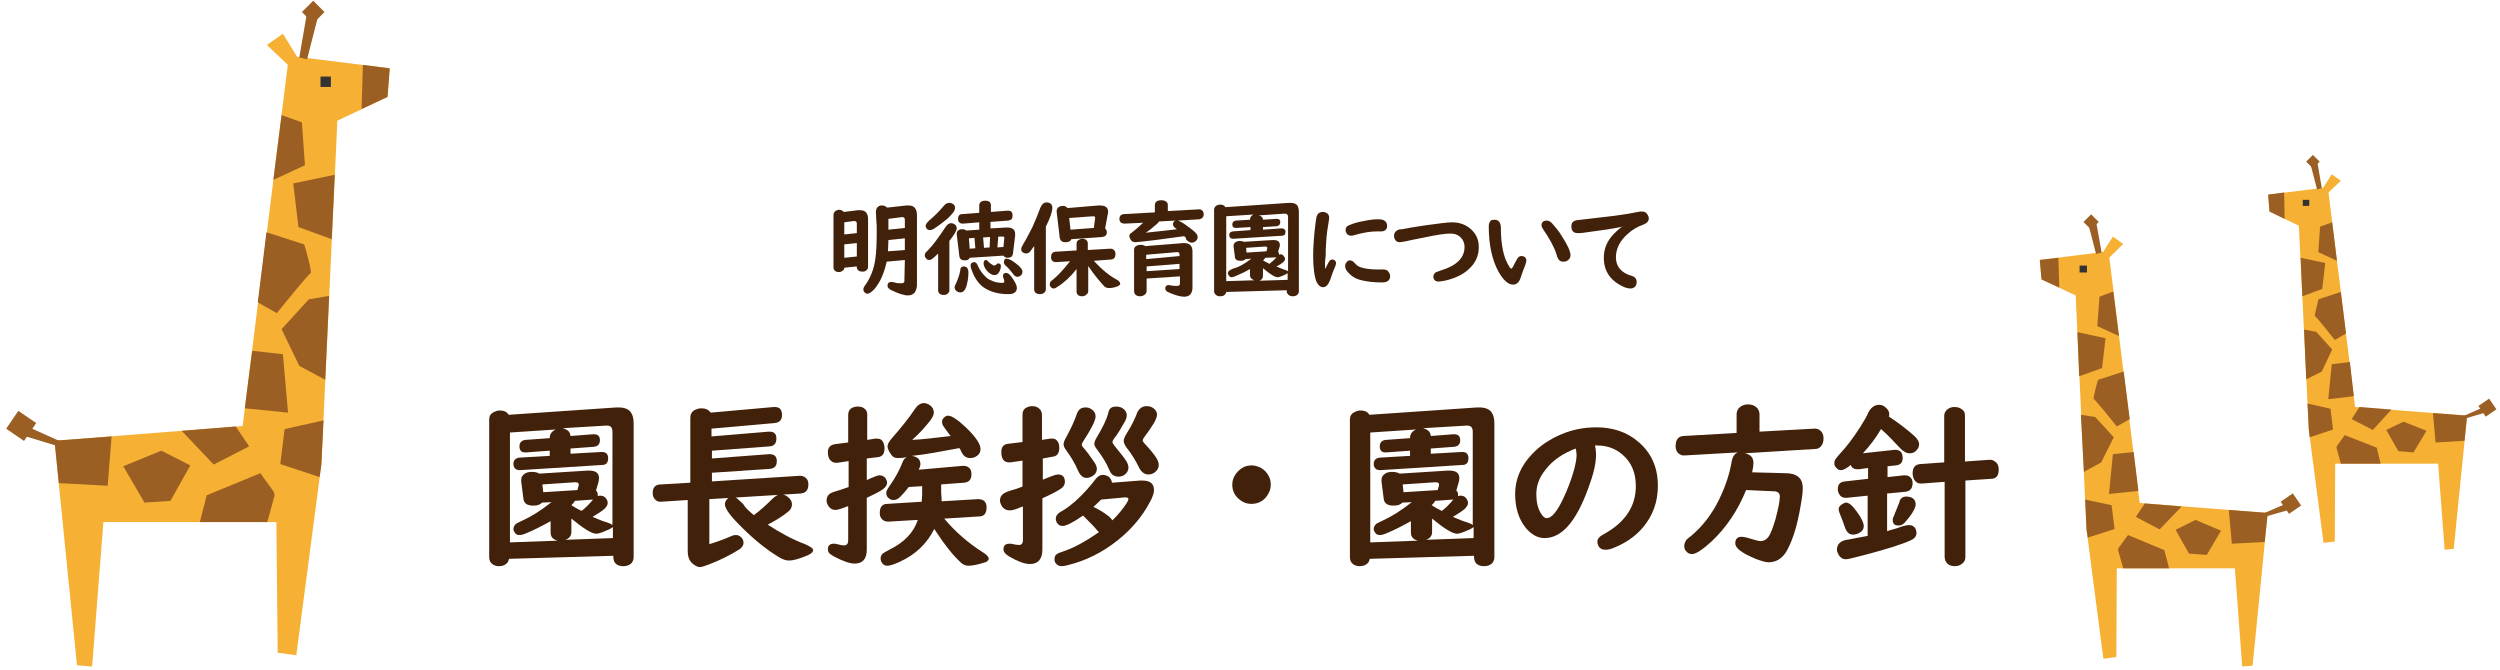 <?xml version="1.0" encoding="utf-8"?>
<!-- Generator: Adobe Illustrator 23.0.2, SVG Export Plug-In . SVG Version: 6.00 Build 0)  -->
<svg version="1.1" id="レイヤー_1" xmlns="http://www.w3.org/2000/svg" xmlns:xlink="http://www.w3.org/1999/xlink" x="0px"
	 y="0px" viewBox="0 0 578 155" style="enable-background:new 0 0 578 155;" xml:space="preserve">
<style type="text/css">
	.st0{fill:#42210B;}
	.st1{fill:#F6B033;}
	.st2{fill:#333333;}
	.st3{fill:#9B5F24;}
</style>
<g>
	<path class="st0" d="M198.1,61.6l-2.9,0.3c0,0.3-0.1,0.5-0.3,0.6c-0.3,0.3-0.6,0.4-1,0.4c-0.5,0-0.9-0.2-1.1-0.6
		c-0.1-0.2-0.1-0.3-0.1-0.6v-12c0-0.4,0.2-0.8,0.6-1c0.2-0.1,0.4-0.2,0.7-0.2c0.5,0,0.8,0.2,1.1,0.5l3.2-0.4c0.2,0,0.4,0,0.6,0
		c1.2,0,1.8,0.7,1.8,2.1v11c0,0.3-0.1,0.5-0.3,0.7c-0.2,0.3-0.6,0.4-1,0.4c-0.6,0-1-0.2-1.2-0.6c-0.1-0.1-0.1-0.3-0.1-0.5V61.6z
		 M198.1,53.9v-2.2c0-0.4-0.2-0.6-0.6-0.6h-0.1l-2.2,0.3v2.8L198.1,53.9z M198.1,56.2l-2.9,0.3v3.1l2.9-0.3V56.2z M209.2,60.1
		l-4.2,0.4c-0.6,2.7-1.5,4.8-2.9,6.4c-0.6,0.6-1.1,1-1.5,1c-0.3,0-0.5-0.1-0.7-0.3c-0.2-0.2-0.3-0.5-0.3-0.7c0-0.3,0.2-0.7,0.6-1.2
		c1.1-1.6,1.9-3.6,2.2-6c0.2-1.3,0.3-3.4,0.3-6.4c0-0.8,0-1.6-0.1-2.4c0-1-0.1-1.6-0.1-1.8c0-1,0.5-1.6,1.4-1.6
		c0.5,0,0.9,0.2,1.2,0.5l4.5-0.5c0.2,0,0.4,0,0.5,0c1.3,0,1.9,0.8,1.9,2.3v16.1c0,0.7-0.2,1.2-0.5,1.7c-0.4,0.5-0.9,0.7-1.6,0.7
		c-0.9,0-2.1-0.4-3.8-1.2c-0.6-0.3-0.9-0.6-0.9-1c0-0.2,0-0.3,0.1-0.5c0.1-0.3,0.4-0.4,0.8-0.4c0.2,0,0.4,0,0.7,0.1
		c0.6,0.2,1.2,0.2,1.6,0.2c0.3,0,0.5-0.1,0.6-0.2s0.1-0.3,0.1-0.6L209.2,60.1L209.2,60.1z M209.2,57.8v-2.7l-3.8,0.4
		c0,1-0.1,1.8-0.1,2.6L209.2,57.8z M209.2,52.7v-1.9c0-0.4-0.2-0.6-0.6-0.6h-0.1l-3.1,0.4c0,0.5,0,0.8,0,1.1c0,0.6,0,1,0,1.3v0.1
		L209.2,52.7z"/>
	<path class="st0" d="M216.8,58.7c-0.4,0.4-0.8,0.8-1.1,1c-0.3,0.3-0.6,0.4-0.9,0.4c-0.3,0-0.5-0.1-0.7-0.4
		c-0.2-0.2-0.3-0.4-0.3-0.7c0-0.2,0.1-0.4,0.2-0.6c0.1-0.1,0.3-0.3,0.6-0.6c1.1-1.1,2.4-2.9,4-5.3c0.4-0.6,0.8-0.9,1.3-0.9
		c0.3,0,0.5,0.1,0.7,0.2c0.4,0.2,0.6,0.6,0.6,1c0,0.5-0.6,1.5-1.7,2.9l0,0v11.4c0,0.3-0.1,0.5-0.3,0.7c-0.3,0.3-0.6,0.4-1,0.4
		c-0.6,0-1-0.2-1.2-0.6c-0.1-0.2-0.1-0.4-0.1-0.6v-8.3H216.8z M219.5,46.9c0.3,0,0.6,0.1,0.9,0.3c0.3,0.2,0.4,0.5,0.4,0.9
		c0,0.6-0.6,1.4-1.8,2.5c-1,0.8-2,1.6-3.1,2.3c-0.3,0.2-0.6,0.3-0.9,0.3c-0.3,0-0.6-0.1-0.8-0.4c-0.1-0.2-0.2-0.4-0.2-0.6
		c0-0.3,0.3-0.7,0.8-1.2c1.2-1,2.3-2.1,3.4-3.4C218.6,47.1,219,46.9,219.5,46.9z M222.8,61.6c0.3,0,0.5,0.1,0.7,0.2
		c0.2,0.2,0.4,0.6,0.4,1.2c0,1.2-0.2,2.3-0.5,3.3c-0.3,0.8-0.7,1.3-1.3,1.3c-0.2,0-0.4,0-0.6-0.1c-0.5-0.2-0.8-0.6-0.8-1.1
		c0-0.2,0.1-0.5,0.3-0.8c0.4-0.9,0.8-1.9,1-3C222,61.9,222.3,61.6,222.8,61.6z M229.2,52.8l3.4-0.2c0.1,0,0.2,0,0.3,0
		c1.2,0,1.8,0.5,1.8,1.5c0,0.1,0,0.3,0,0.4l-0.5,4.1c-0.1,0.7-0.5,1-1.2,1c-0.5,0-0.8-0.2-1-0.5l-7.8,0.5c-0.2,0.4-0.5,0.6-1.1,0.6
		c-0.8,0-1.2-0.3-1.3-1l-0.6-5c0-0.1,0-0.1,0-0.2c0-0.4,0.2-0.7,0.6-0.9c0.2-0.1,0.4-0.1,0.7-0.1c0.4,0,0.7,0.1,0.9,0.3l3-0.2v-1.7
		l-3.7,0.3c-0.3,0-0.6,0-0.8-0.2c-0.3-0.2-0.4-0.5-0.4-0.9c0-0.7,0.3-1.1,1-1.1l3.9-0.3v-1.7c0-0.7,0.5-1.1,1.4-1.1s1.3,0.4,1.3,1.1
		V49l3.9-0.3c0.5,0,0.8,0.1,1,0.5c0.1,0.2,0.1,0.4,0.1,0.7c0,0.7-0.3,1-1,1.1l-4.1,0.3v1.5H229.2z M224,55.1l0.2,2.4l1.3-0.1
		l-0.2-2.4L224,55.1z M225.2,60.6c0.4,0,0.7,0.3,0.9,0.9c0.5,1.1,1.2,2,2.1,2.8c0.4,0.3,1,0.6,1.6,0.8c0.6,0.2,1.3,0.3,1.9,0.3
		c0.3,0,0.5-0.1,0.5-0.3c0-0.2-0.1-0.6-0.3-1.1c0-0.1,0-0.2,0-0.3c0-0.2,0.1-0.4,0.3-0.5c0.1-0.1,0.2-0.1,0.4-0.1
		c0.3,0,0.7,0.2,1.1,0.7c0.9,1.2,1.4,2.1,1.4,2.8c0,0.6-0.3,1-0.8,1.2C234,68,233.6,68,233,68c-1.9,0-3.6-0.4-5-1.2
		c-1.3-0.7-2.3-1.9-3-3.5c-0.4-0.9-0.6-1.5-0.6-1.9c0-0.3,0.1-0.5,0.4-0.7C224.9,60.7,225,60.6,225.2,60.6z M227.9,60.1
		c0.2,0,0.5,0.2,0.7,0.5c0.3,0.3,0.6,0.5,1,0.7c0.1,0.1,0.2,0.1,0.3,0.1s0.2-0.1,0.4-0.2c0.2-0.2,0.3-0.3,0.5-0.3
		c0.4,0,0.6,0.2,0.6,0.6c0,0.4-0.1,0.9-0.4,1.4c-0.3,0.5-0.6,0.7-1.1,0.7c-0.6,0-1.2-0.4-1.8-1.1c-0.5-0.6-0.7-1.2-0.7-1.7
		c0-0.2,0.1-0.4,0.2-0.5S227.7,60.1,227.9,60.1z M228.9,54.8l-1.6,0.1l0.2,2.4l1.3-0.1L228.9,54.8z M230.8,54.7l-0.2,2.5l1.4-0.1
		l0.2-2.1c0-0.2-0.1-0.3-0.3-0.3c0,0,0,0-0.1,0L230.8,54.7z M232.7,59.8c0.5,0,1.3,0.4,2.3,1.2c0.9,0.7,1.4,1.3,1.4,1.8
		c0,0.2-0.1,0.5-0.2,0.7c-0.3,0.3-0.6,0.5-0.9,0.5c-0.4,0-0.8-0.2-1.1-0.7c-0.4-0.5-0.9-1.2-1.7-1.9c-0.3-0.3-0.4-0.5-0.4-0.8
		c0-0.1,0-0.2,0.1-0.4C232.2,59.9,232.4,59.8,232.7,59.8z"/>
	<path class="st0" d="M241.8,52.4v14.5c0,0.3-0.1,0.5-0.3,0.7c-0.3,0.3-0.6,0.4-1.1,0.4c-0.6,0-1-0.2-1.2-0.6
		c-0.1-0.2-0.1-0.3-0.1-0.6v-9.9c-0.3,0.4-0.6,0.8-0.9,1.2s-0.6,0.5-1,0.5c-0.3,0-0.5-0.1-0.8-0.3c-0.2-0.2-0.3-0.4-0.3-0.7
		s0.2-0.7,0.6-1.4c0.6-0.9,1.2-2.2,2-3.7c0.7-1.6,1.3-3,1.8-4.4c0.3-0.8,0.8-1.3,1.4-1.3c0.2,0,0.4,0,0.7,0.1
		c0.5,0.2,0.7,0.6,0.7,1.1C243.3,49,242.8,50.4,241.8,52.4z M251.6,61.5v5.8c0,0.3-0.1,0.5-0.3,0.7c-0.3,0.3-0.6,0.5-1.1,0.5
		c-0.6,0-1-0.2-1.2-0.6c-0.1-0.2-0.1-0.4-0.1-0.6v-5.1c-1.3,1.7-2.8,3.1-4.4,4.1c-0.4,0.3-0.7,0.4-0.9,0.4s-0.5-0.1-0.7-0.4
		c-0.2-0.2-0.2-0.4-0.2-0.6s0.1-0.4,0.2-0.6c0.1-0.1,0.3-0.3,0.6-0.5c1.1-0.9,2.4-2.3,3.9-4.2l-3.2,0.2h-0.1c-0.3,0-0.6-0.1-0.8-0.3
		s-0.3-0.5-0.3-0.8c0-0.8,0.3-1.2,1-1.3l4.9-0.3v-1.5c0-0.4,0.1-0.6,0.3-0.8c0.3-0.2,0.6-0.4,1-0.4c0.6,0,1,0.2,1.2,0.6
		c0.1,0.2,0.1,0.4,0.1,0.6v1.4l5.1-0.3c0.3,0,0.6,0,0.8,0.2c0.3,0.2,0.5,0.5,0.5,1c0,0.8-0.3,1.2-1,1.3l-4,0.3
		c1.9,2.1,3.7,3.5,5.2,4.3c0.6,0.3,0.9,0.7,0.9,1c0,0.2-0.2,0.4-0.6,0.6c-0.8,0.3-1.4,0.4-2,0.4c-0.4,0-0.7-0.1-1-0.3
		C254.3,65.1,253,63.6,251.6,61.5z M255.5,52.8c0.2,0.2,0.4,0.5,0.4,0.9c0,0.7-0.4,1-1.1,1.1l-7.1,0.5c-0.2,0.5-0.6,0.7-1.4,0.7
		c-0.8,0-1.2-0.4-1.3-1.1l-0.7-5.9c0,0,0-0.1,0-0.2c0-0.4,0.2-0.8,0.6-1c0.2-0.1,0.5-0.2,0.8-0.2c0.5,0,0.9,0.2,1.1,0.5l7.2-0.6
		c0.1,0,0.2,0,0.3,0c1.3,0,1.9,0.5,1.9,1.5c0,0.2,0,0.4-0.1,0.6L255.5,52.8z M252.9,52.7l0.3-2.3v-0.1c0-0.2-0.2-0.3-0.5-0.3
		l-5.5,0.4l0.3,2.7L252.9,52.7z"/>
	<path class="st0" d="M273.8,54.6c-1.4,0.2-3.6,0.5-6.7,0.9c-2.6,0.3-4.2,0.5-4.6,0.5c-0.5,0-0.9-0.2-1.1-0.6
		c-0.2-0.3-0.3-0.6-0.3-0.8c0-0.3,0.1-0.5,0.4-0.7c0.1-0.1,0.3-0.2,0.5-0.4c0.8-0.6,1.5-1.3,2.3-2l-4.3,0.2h-0.1
		c-0.2,0-0.5-0.1-0.7-0.2c-0.2-0.2-0.4-0.5-0.4-0.8c0-0.7,0.3-1.1,1-1.2l7.2-0.4v-1.6c0-0.8,0.5-1.2,1.5-1.2c0.5,0,0.8,0.1,1.1,0.3
		c0.3,0.2,0.4,0.5,0.4,0.8v1.4l7.2-0.4c0.2,0,0.4,0,0.5,0.1c0.4,0.2,0.6,0.5,0.6,1.1c0,0.4-0.2,0.7-0.5,0.9
		c-0.1,0.1-0.3,0.1-0.5,0.2l-5,0.3c0.4,0.1,1.2,0.5,2.1,1.2c0.7,0.5,1.4,1,1.9,1.5c0.4,0.4,0.6,0.7,0.6,1.1c0,0.3-0.1,0.6-0.4,0.9
		c-0.3,0.3-0.6,0.4-1,0.4s-0.9-0.3-1.3-0.8C274.3,55.1,274.1,54.9,273.8,54.6z M272.7,63.9l-7.6,0.5v2.8c0,0.3-0.1,0.6-0.3,0.8
		c-0.3,0.3-0.7,0.5-1.2,0.5c-0.6,0-1.1-0.2-1.3-0.7c-0.1-0.2-0.1-0.4-0.1-0.6v-9.5c0-0.4,0.2-0.7,0.6-0.9c0.3-0.1,0.6-0.2,0.9-0.2
		c0.4,0,0.8,0.1,1.1,0.3l8.8-0.7c0,0,0.1,0,0.2,0c1.2,0,1.9,0.6,1.9,1.9v8.3c0,1.4-0.6,2.2-1.9,2.2c-0.7,0-1.6-0.2-2.9-0.7
		c-0.5-0.2-0.9-0.4-1.1-0.5c-0.2-0.2-0.4-0.4-0.4-0.7c0-0.5,0.3-0.8,0.8-0.8c0.1,0,0.2,0,0.5,0.1c0.6,0.1,1,0.1,1.5,0.1
		s0.6-0.2,0.6-0.7v-1.5H272.7z M272.1,53c-0.1-0.1-0.3-0.2-0.4-0.3c-0.4-0.3-0.5-0.6-0.5-0.9c0-0.4,0.2-0.7,0.6-0.8l-3.8,0.2
		c-0.1,0.2-0.4,0.5-0.9,0.9c-0.7,0.6-1.4,1.2-2.2,1.7C267.6,53.5,269.9,53.3,272.1,53z M272.7,59.2v-0.4c0-0.4-0.2-0.5-0.6-0.5
		c0,0,0,0-0.1,0l-7,0.6v1L272.7,59.2z M272.7,61l-7.6,0.6v1.1l7.6-0.5V61z"/>
	<path class="st0" d="M297.6,67.1l-14.1,0.4c0,0.2-0.1,0.3-0.2,0.5c-0.3,0.4-0.7,0.5-1.2,0.5c-0.6,0-1-0.2-1.3-0.7
		c-0.1-0.2-0.1-0.3-0.1-0.6V48.5c0-0.4,0.2-0.8,0.6-1c0.2-0.1,0.5-0.2,0.8-0.2c0.6,0,1,0.2,1.2,0.6l14.7-1c0.1,0,0.2,0,0.3,0
		c0.8,0,1.4,0.2,1.7,0.7c0.2,0.4,0.3,0.8,0.3,1.5v18.2c0,0.4-0.1,0.6-0.4,0.9c-0.3,0.2-0.6,0.3-1,0.3c-0.6,0-1-0.2-1.3-0.7
		c-0.1-0.1-0.1-0.3-0.1-0.5v-0.2H297.6z M289.3,59.8l-1.3,0.1c-0.3,0.3-0.7,0.4-1.2,0.4c-0.8,0-1.3-0.3-1.3-1l-0.3-2.3
		c0-0.1,0-0.1,0-0.2c0-0.4,0.2-0.7,0.6-0.9c0.2-0.1,0.5-0.2,0.8-0.2c0.4,0,0.8,0.1,1,0.2l6.6-0.4c0.1,0,0.2,0,0.3,0
		c0.9,0,1.4,0.4,1.4,1.1c0,0.2,0,0.4-0.1,0.6l-0.3,1c0.1,0.1,0.2,0.3,0.2,0.5c0,0.1,0,0.1,0,0.2c0.1-0.1,0.2-0.1,0.4-0.1
		c0.2,0,0.5,0.1,0.6,0.3c0.2,0.2,0.4,0.5,0.4,0.7c0,0.3-0.1,0.5-0.4,0.8c-0.4,0.3-0.9,0.7-1.6,1c0.7,0.3,1.4,0.6,2,0.8
		c0.3,0.1,0.6,0.2,0.7,0.3V50.2c0-0.5-0.2-0.8-0.7-0.8c0,0-0.1,0-0.2,0l-5.9,0.4c0.6,0.1,1,0.5,1,1l3.1-0.2c0,0,0,0,0.1,0
		c0.6,0,0.8,0.3,0.8,0.8s-0.3,0.8-0.8,0.9l-3.2,0.2v0.6l4.2-0.3h0.1c0.4,0,0.6,0.1,0.8,0.4c0.1,0.1,0.1,0.2,0.1,0.4
		c0,0.6-0.3,0.9-0.8,0.9l-11.2,0.7h-0.1c-0.2,0-0.3,0-0.5-0.1s-0.4-0.4-0.4-0.7c0-0.6,0.3-0.8,0.8-0.9l4.1-0.3v-0.7l-3.3,0.2h-0.1
		c-0.5,0-0.8-0.3-0.8-0.8s0.3-0.8,0.8-0.9l3.3-0.2c0-0.6,0.3-0.9,0.8-1.2l-6.3,0.4v15l6.5-0.2c-0.6-0.2-1-0.6-1-1.1v-1.5
		c-1.2,0.7-2.3,1.2-3.5,1.7c-0.3,0.1-0.5,0.2-0.7,0.2c-0.3,0-0.5-0.1-0.7-0.4c-0.1-0.2-0.2-0.3-0.2-0.5c0-0.3,0.1-0.5,0.4-0.7
		c0.1-0.1,0.4-0.2,0.8-0.4C286.6,61.7,287.9,60.9,289.3,59.8z M292.8,58.1l0.2-0.7c0-0.1,0-0.1,0-0.1c0-0.2-0.2-0.3-0.5-0.3
		l-4.4,0.3l0.1,1.1L292.8,58.1z M297.6,63.2c-0.1,0.1-0.4,0.3-0.9,0.5c-0.7,0.3-1.1,0.4-1.3,0.4c-0.6,0-1.8-0.7-3.4-2.1v1.8
		c0,0.5-0.3,0.9-0.8,1.1l6.5-0.2v-1.5H297.6z M292.5,59.6c-0.1,0.2-0.2,0.4-0.5,0.6c0.3,0.2,0.8,0.4,1.3,0.7c0.1,0,0.1,0.1,0.2,0.1
		c0.5-0.4,1.1-0.9,1.6-1.5H295L292.5,59.6z"/>
	<path class="st0" d="M306.4,62.2c0.3-0.7,0.6-1.2,0.8-1.6c0.2-0.4,0.5-0.6,0.8-0.6c0.2,0,0.3,0,0.4,0.1c0.3,0.1,0.5,0.4,0.5,0.8
		c0,0.1-0.1,0.4-0.2,0.7c-0.3,0.6-0.7,1.7-1.2,3.2c-0.4,1-0.9,1.6-1.6,1.6c-0.6,0-1.1-0.4-1.5-1.2c-0.5-1.2-0.8-3.2-0.8-6
		c0-2.3,0.2-4.9,0.6-8c0.1-0.8,0.2-1.2,0.3-1.4c0.2-0.5,0.7-0.8,1.3-0.8c0.4,0,0.7,0.1,1,0.3s0.5,0.5,0.5,1c0,0.2,0,0.5-0.1,0.9
		c-0.2,1.2-0.5,2.9-0.6,5c-0.1,1.1-0.1,2.1-0.1,3C306.3,60.4,306.3,61.5,306.4,62.2z M312.1,60.2c0.4,0,0.7,0.2,1,0.5
		c0.4,0.5,0.9,0.9,1.5,1.1c0.9,0.3,2.2,0.5,3.8,0.5c0.4,0,0.7,0,1.1,0c0.2,0,0.3,0,0.4,0c0.5,0,0.9,0.2,1.1,0.5s0.4,0.6,0.4,1
		c0,1-0.6,1.5-1.9,1.5c-1.9,0-3.6-0.2-5.1-0.6c-1.1-0.3-2-0.9-2.7-1.7c-0.5-0.5-0.7-1-0.7-1.5c0-0.4,0.1-0.7,0.4-0.9
		C311.5,60.3,311.8,60.2,312.1,60.2z M318.3,53.5c-1.5,0-3.3,0.3-5.3,0.9c-0.3,0.1-0.5,0.1-0.6,0.1c-0.6,0-1-0.3-1.2-0.8
		c-0.1-0.2-0.1-0.3-0.1-0.5c0-0.6,0.3-1,1-1.2c0.7-0.3,1.6-0.6,2.7-0.8c1.4-0.3,2.6-0.5,3.6-0.5c0.5,0,0.9,0,1.2,0.1
		c0.7,0.2,1.1,0.7,1.1,1.4c0,0.4-0.1,0.7-0.3,0.9c-0.3,0.3-0.6,0.4-1.1,0.4L318.3,53.5z"/>
	<path class="st0" d="M335.7,51.4c1.5,0,2.8,0.4,3.9,1.2c1.5,1.1,2.3,2.6,2.3,4.5c0,2.1-0.8,3.8-2.4,5.2c-1.3,1.2-3.2,2.1-5.5,2.6
		c-0.6,0.1-1.1,0.2-1.4,0.2c-0.5,0-0.9-0.2-1.1-0.6c-0.1-0.2-0.1-0.4-0.1-0.6c0-0.4,0.2-0.6,0.5-0.9c0.1-0.1,0.6-0.2,1.3-0.5
		c3.6-1.1,5.4-2.9,5.4-5.4c0-1-0.4-1.8-1.1-2.4c-0.6-0.5-1.3-0.7-2.2-0.7c-1.2,0-3.2,0.3-6,0.9l-3,0.6c-1.6,0.4-2.5,0.5-2.7,0.5
		c-0.6,0-1-0.3-1.2-0.9c-0.1-0.2-0.1-0.4-0.1-0.6c0-0.6,0.3-1,0.8-1.3c0.2-0.1,0.5-0.2,1-0.2c1-0.2,2.7-0.5,5.4-0.9
		C332.5,51.7,334.6,51.4,335.7,51.4z"/>
	<path class="st0" d="M345.5,50.8c0.7,0,1.1,0.3,1.3,0.8c0.1,0.2,0.2,0.5,0.2,1c0,3.1,0.4,5.6,1.1,7.4c0.3,0.7,0.6,1.3,1,1.9
		c0.1,0.1,0.2,0.2,0.3,0.2s0.2-0.1,0.4-0.4c0.4-0.9,0.8-1.5,1-1.9s0.6-0.6,0.9-0.6c0.2,0,0.4,0,0.6,0.1c0.4,0.2,0.6,0.5,0.6,0.9
		c0,0.2-0.1,0.5-0.2,0.9c-0.5,1.3-0.9,2.4-1.2,3.3c-0.3,0.9-0.9,1.4-1.7,1.4c-1.1,0-2.2-1-3.3-2.9c-1.5-2.7-2.3-6.2-2.3-10.6
		c0-0.6,0.2-1.1,0.6-1.4C345,50.9,345.2,50.8,345.5,50.8z M357.6,51c0.4,0,0.9,0.2,1.3,0.7c0.7,0.8,1.5,1.7,2.2,2.9
		c1.3,2,2,3.5,2,4.4c0,0.6-0.3,1-0.8,1.3c-0.3,0.2-0.6,0.2-0.9,0.2c-0.5,0-0.9-0.2-1.1-0.6c-0.1-0.1-0.3-0.5-0.4-1
		c-0.6-1.9-1.7-3.8-3.2-6c-0.2-0.3-0.3-0.6-0.3-0.9c0-0.3,0.1-0.5,0.3-0.7C356.9,51.1,357.2,51,357.6,51z"/>
	<path class="st0" d="M375.2,52.4c-2.4,0.5-5.2,0.9-8.3,1.3c-1.2,0.2-1.9,0.2-2.1,0.2c-1,0-1.5-0.5-1.5-1.6c0-0.7,0.3-1.1,0.9-1.3
		c0.2-0.1,0.6-0.1,1.3-0.2c1.9-0.2,4.4-0.5,7.7-0.9c2.3-0.3,4.1-0.6,5.5-0.9c0.4-0.1,0.7-0.1,0.9-0.1c0.6,0,1,0.2,1.3,0.7
		c0.2,0.3,0.3,0.6,0.3,0.9c0,0.6-0.4,1.1-1.2,1.4c-1.4,0.5-2.6,1.2-3.7,2.2c-1.8,1.6-2.7,3.4-2.7,5.4c0,2.1,1.2,3.6,3.7,4.3
		c0.7,0.2,1.1,0.7,1.1,1.4c0,0.4-0.1,0.7-0.3,1c-0.3,0.3-0.6,0.5-1.1,0.5c-1,0-2.1-0.5-3.4-1.4c-1.9-1.4-2.8-3.3-2.8-5.7
		c0-2,0.7-3.8,2.2-5.4c0.6-0.6,1.2-1.2,1.9-1.7C375,52.5,375.1,52.5,375.2,52.4z"/>
</g>
<g>
	<polygon class="st1" points="74.3,107.4 78,27.9 89.6,22.4 90.1,15.8 66.8,12.9 56.1,98.5 12.6,101.9 17.8,153.8 21.3,154.1 
		23.9,120.7 63.9,120.7 64.2,150.9 68.5,151.5 	"/>
	<rect x="74.1" y="17.7" class="st2" width="2.4" height="2.4"/>
	<g>
		<polygon class="st3" points="90.1,15.8 89.6,22.4 83.6,25.2 83.9,15 		"/>
		<polygon class="st3" points="70.5,38.2 63.2,41.6 65.1,26.6 69.8,28.3 		"/>
		<polygon class="st3" points="67.8,42.4 77.4,40.4 76.7,55.3 69,52.5 		"/>
		<path class="st3" d="M71.8,63.2c-0.4,0-7.8,9.2-7.8,9.2l-4.4-2.5l2-16.2l8.7,2.8C70.4,56.5,72.3,63.2,71.8,63.2z"/>
		<polygon class="st3" points="65.1,76.1 71.4,69.2 76.1,68.4 75.2,87.8 69.2,84.6 		"/>
		<polygon class="st3" points="66.6,95.4 56.6,94.4 58.3,81.1 65.4,81.9 		"/>
		<polygon class="st3" points="65.8,99.2 74.8,97.2 74.3,107.4 73.9,110.3 64.8,107.3 		"/>
		<polygon class="st3" points="49.4,107.4 42,99.6 54.5,98.6 57.6,103.2 		"/>
		<polygon class="st3" points="44,107.6 39.4,115.8 33.4,116.2 28.5,107.8 37.3,104.2 		"/>
		<polygon class="st3" points="60.2,109.4 63.3,113.7 63.5,114.5 61.8,120.7 46.2,120.7 47.8,114.5 		"/>
		<polygon class="st3" points="25.8,100.9 24.9,112.3 13.6,111.7 12.6,101.9 		"/>
	</g>
	<polyline class="st3" points="14.3,102.2 5.6,98.3 5,100.6 15.2,103.7 	"/>
	<rect x="2.4" y="96" transform="matrix(0.564 -0.826 0.826 0.564 -79.229 46.96)" class="st3" width="5" height="5"/>
	<polyline class="st1" points="69.1,13.8 65.4,7.8 61.7,10.4 67.3,15.7 	"/>
	<polygon class="st3" points="69.2,13.3 70.9,3.4 73.5,3.9 71,13.7 	"/>
	<rect x="70.6" y="0.9" transform="matrix(0.707 -0.707 0.707 0.707 19.251 52.06)" class="st3" width="3.7" height="3.7"/>
</g>
<g>
	<polygon class="st1" points="482.4,122.4 479.9,68.3 472,64.6 471.6,60.1 487.5,58.1 494.7,116.3 524.3,118.6 520.8,153.9 
		518.4,154.1 516.7,131.4 489.4,131.4 489.3,151.9 486.3,152.3 	"/>
	<rect x="480.8" y="61.4" class="st2" width="1.7" height="1.6"/>
	<g>
		<polygon class="st3" points="471.6,60.1 472,64.6 476.1,66.5 475.9,59.6 		"/>
		<polygon class="st3" points="484.9,75.4 489.9,77.7 488.6,67.4 485.4,68.6 		"/>
		<polygon class="st3" points="486.8,78.2 480.3,76.8 480.7,87 486,85.1 		"/>
		<path class="st3" d="M484.1,92.3c0.3,0,5.3,6.3,5.3,6.3l3-1.7l-1.4-11l-5.9,1.9C485,87.8,483.8,92.3,484.1,92.3z"/>
		<polygon class="st3" points="488.7,101.1 484.4,96.4 481.1,95.9 481.8,109.1 485.8,106.9 		"/>
		<polygon class="st3" points="487.6,114.2 494.4,113.5 493.3,104.5 488.5,105 		"/>
		<polygon class="st3" points="488.2,116.8 482.1,115.5 482.4,122.4 482.7,124.3 488.9,122.3 		"/>
		<polygon class="st3" points="499.3,122.4 504.4,117.1 495.9,116.4 493.8,119.5 		"/>
		<polygon class="st3" points="503,122.5 506.1,128 510.2,128.3 513.5,122.7 507.6,120.2 		"/>
		<polygon class="st3" points="492,123.7 489.8,126.7 489.7,127.2 490.9,131.4 501.5,131.4 500.4,127.2 		"/>
		<polygon class="st3" points="515.3,117.9 516,125.7 523.6,125.3 524.3,118.6 		"/>
	</g>
	<polyline class="st3" points="523.1,118.8 529.1,116.2 529.5,117.8 522.5,119.8 	"/>
	
		<rect x="527.8" y="114.6" transform="matrix(0.826 -0.564 0.564 0.826 26.693 319.009)" class="st3" width="3.4" height="3.4"/>
	<polyline class="st1" points="485.9,58.8 488.5,54.7 490.9,56.4 487.2,60 	"/>
	<polygon class="st3" points="485.9,58.4 484.7,51.7 482.9,52.1 484.6,58.7 	"/>
	
		<rect x="482.3" y="50" transform="matrix(0.707 -0.707 0.707 0.707 105.364 356.954)" class="st3" width="2.5" height="2.5"/>
</g>
<g>
	<g>
		<path class="st0" d="M141.6,128.5l-23.9,0.7c-0.1,0.3-0.2,0.6-0.3,0.8c-0.5,0.6-1.1,0.9-2,0.9c-1,0-1.7-0.4-2.1-1.1
			c-0.1-0.3-0.2-0.6-0.2-0.9V97c0-0.8,0.3-1.3,1-1.7c0.4-0.2,0.9-0.4,1.4-0.4c1,0,1.7,0.3,2.1,1l24.9-1.7c0.2,0,0.3,0,0.5,0
			c1.4,0,2.4,0.4,2.9,1.2c0.4,0.6,0.6,1.4,0.6,2.5v30.9c0,0.6-0.2,1.1-0.6,1.5c-0.5,0.4-1,0.6-1.8,0.6c-1,0-1.8-0.4-2.1-1.1
			c-0.1-0.3-0.2-0.6-0.2-0.9v-0.4H141.6z M127.5,116.1l-2.2,0.1c-0.4,0.5-1.1,0.7-2,0.7c-1.4,0-2.2-0.5-2.3-1.7l-0.5-3.9
			c0-0.1,0-0.2,0-0.3c0-0.7,0.3-1.2,1-1.6c0.4-0.2,0.9-0.3,1.4-0.3c0.7,0,1.3,0.1,1.8,0.4l11.1-0.7c0.2,0,0.3,0,0.4,0
			c1.6,0,2.3,0.6,2.3,1.8c0,0.3-0.1,0.7-0.2,1.1l-0.5,1.7c0.3,0.3,0.4,0.6,0.4,0.9c0,0.1,0,0.2,0,0.4c0.2-0.1,0.4-0.1,0.6-0.1
			c0.4,0,0.8,0.1,1.1,0.4c0.4,0.4,0.6,0.8,0.6,1.3s-0.3,0.9-0.8,1.4c-0.6,0.5-1.5,1.1-2.7,1.8c1.2,0.5,2.3,1,3.4,1.3
			c0.6,0.2,1,0.4,1.2,0.6V99.8c0-0.9-0.4-1.4-1.2-1.4c-0.1,0-0.2,0-0.3,0l-10,0.6c1.1,0.3,1.7,0.8,1.8,1.8l5.2-0.4c0,0,0.1,0,0.2,0
			c1,0,1.4,0.5,1.4,1.4s-0.5,1.4-1.4,1.5l-5.4,0.4v1.2l7.1-0.4h0.2c0.6,0,1.1,0.2,1.3,0.8c0.1,0.2,0.1,0.4,0.1,0.7
			c0,1-0.5,1.5-1.4,1.5l-19,1.2h-0.1c-0.3,0-0.6-0.1-0.8-0.2c-0.4-0.3-0.6-0.7-0.6-1.2c0-0.9,0.5-1.4,1.4-1.5l7-0.4v-1.2l-5.5,0.4
			c-0.1,0-0.1,0-0.2,0c-0.9,0-1.3-0.5-1.3-1.4s0.5-1.4,1.4-1.5l5.6-0.4c0-1,0.5-1.6,1.4-2l-10.6,0.7v25.4l11-0.4
			c-1.1-0.3-1.6-0.9-1.6-1.9v-2.6c-2,1.1-3.9,2.1-5.9,2.9c-0.5,0.2-0.9,0.3-1.3,0.3c-0.5,0-0.9-0.2-1.1-0.6
			c-0.2-0.3-0.3-0.5-0.3-0.8c0-0.4,0.2-0.8,0.6-1.2c0.2-0.1,0.7-0.4,1.4-0.7C122.9,119.4,125.1,118,127.5,116.1z M133.5,113.3
			l0.3-1.1c0-0.1,0-0.2,0-0.2c0-0.4-0.3-0.5-0.9-0.5l-7.5,0.5l0.2,1.8L133.5,113.3z M141.6,121.9c-0.2,0.2-0.7,0.5-1.5,0.8
			c-1.1,0.5-1.9,0.7-2.2,0.7c-1.1,0-3-1.2-5.8-3.5v3.1c0,0.9-0.5,1.5-1.4,1.8l11-0.4v-2.5H141.6z M132.9,115.8
			c-0.1,0.3-0.4,0.6-0.8,1c0.6,0.4,1.3,0.8,2.1,1.2c0.1,0,0.2,0.1,0.3,0.1c0.9-0.7,1.8-1.6,2.6-2.6H137L132.9,115.8z"/>
		<path class="st0" d="M159,115.6l-6.1,0.4h-0.2c-0.4,0-0.7-0.1-1-0.3c-0.5-0.4-0.8-0.9-0.8-1.7c0-1.3,0.6-2,1.9-2l6.8-0.4v-15
			c0-0.8,0.3-1.4,1-1.8c0.5-0.2,0.9-0.4,1.5-0.4c1,0,1.7,0.3,2.2,1l14.6-1.3c0.1,0,0.2,0,0.2,0c1.2,0,1.7,0.6,1.7,1.9
			c0,1.1-0.6,1.7-1.7,1.8l-14.6,1.3v1.8l13.2-1.1c0.1,0,0.1,0,0.2,0c1.1,0,1.6,0.5,1.6,1.6s-0.5,1.7-1.5,1.8l-13.4,1v1.8l13.2-1
			c0.1,0,0.1,0,0.1,0c1.1,0,1.7,0.5,1.7,1.6s-0.5,1.7-1.6,1.8l-13.4,0.9v2l20.3-1.3c0.1,0,0.1,0,0.1,0c0.5,0,1,0.2,1.3,0.5
			c0.4,0.3,0.6,0.8,0.6,1.5c0,1.3-0.6,2-1.8,2.1l-21.1,1.3v10.4c1.4-0.4,3.1-1,5.2-1.9c0.4-0.2,0.7-0.2,1-0.2c0.6,0,1,0.3,1.4,0.8
			c0.2,0.3,0.3,0.6,0.3,1c0,0.6-0.4,1.2-1.1,1.6c-2.1,1.3-4.3,2.4-6.9,3.4c-1,0.4-1.7,0.6-2.1,0.6c-0.6,0-1.3-0.4-2-1.1
			c-0.5-0.6-0.8-1.4-0.8-2.5V115.6z M174.3,119.1c1.6-1.2,2.9-2.4,4-3.5c0.8-0.8,1.5-1.3,2.2-1.3c0.8,0,1.4,0.3,2,0.9
			c0.4,0.4,0.6,0.9,0.6,1.4c0,0.7-0.3,1.3-1,1.8c-1.1,0.9-2.7,1.9-4.6,2.9c2.9,1.9,5.7,3.4,8.6,4.5c1.2,0.5,1.9,1,1.9,1.4
			s-0.4,0.8-1.3,1.2c-1.9,0.8-3.3,1.2-4.3,1.2c-0.7,0-1.6-0.3-2.5-0.9c-2.6-1.6-5.4-3.8-8.2-6.6c-2.8-2.7-4.1-4.5-4.1-5.5
			c0-0.5,0.2-0.9,0.6-1.3c0.3-0.3,0.7-0.4,1.1-0.4c0.4,0,0.8,0.1,1.2,0.4c0.1,0.1,0.5,0.5,1.3,1.2
			C172.3,117.4,173.2,118.2,174.3,119.1z"/>
		<path class="st0" d="M200.4,106v5c0.5-0.2,1-0.5,1.6-0.7c0.5-0.2,0.9-0.4,1.4-0.4s0.9,0.2,1.3,0.6c0.2,0.3,0.4,0.7,0.4,1.1
			c0,0.6-0.4,1.1-1.1,1.6c-0.7,0.5-1.9,1.1-3.6,1.9V127c0,2.2-0.9,3.3-2.8,3.3c-1.1,0-2.6-0.5-4.7-1.6c-0.3-0.2-0.6-0.3-0.8-0.5
			c-0.5-0.3-0.7-0.7-0.7-1.2c0-0.9,0.5-1.3,1.4-1.3c0.2,0,0.4,0,0.7,0.1c0.8,0.2,1.3,0.3,1.6,0.3c0.7,0,1-0.4,1-1.2V117
			c-1.5,0.6-2.5,0.9-2.9,0.9c-0.8,0-1.4-0.4-1.8-1.1c-0.2-0.4-0.3-0.7-0.3-1.1c0-0.7,0.3-1.3,1-1.7c0.2-0.1,0.7-0.3,1.4-0.5
			c0.4-0.1,1.3-0.4,2.7-0.9v-6l-2.6,0.4c-0.1,0-0.2,0-0.3,0c-0.7,0-1.1-0.3-1.5-0.8c-0.2-0.4-0.4-0.9-0.4-1.6c0-1.1,0.5-1.7,1.6-1.9
			l3.1-0.4v-6.4c0-0.7,0.3-1.3,0.9-1.6c0.4-0.2,0.8-0.3,1.3-0.3c0.8,0,1.4,0.2,1.8,0.7c0.3,0.3,0.4,0.7,0.4,1.2v5.8l1.9-0.3
			c0.1,0,0.2,0,0.3,0c0.8,0,1.3,0.3,1.6,1.1c0.1,0.3,0.2,0.7,0.2,1.2c0,1.2-0.5,1.9-1.6,2L200.4,106z M217.7,115.9l8.4-0.5
			c0.5,0,0.9,0.1,1.3,0.3c0.5,0.4,0.7,0.9,0.7,1.6c0,1.4-0.6,2.1-1.7,2.1l-8.1,0.5c2.5,3,5.6,5.7,9.1,7.9c0.8,0.5,1.2,1,1.2,1.4
			c0,0.3-0.3,0.6-0.8,0.8c-1.6,0.5-2.9,0.8-3.9,0.8c-0.6,0-1.1-0.2-1.6-0.6c-1.8-1.6-3.9-4.2-6.3-7.9c-1.7,3.4-4.3,5.9-8,7.6
			c-1.3,0.6-2.3,0.9-2.8,0.9c-0.6,0-1-0.2-1.3-0.7c-0.2-0.3-0.3-0.6-0.3-1c0-0.5,0.2-0.9,0.6-1.2c0.1-0.1,0.7-0.4,1.6-0.9
			c3.2-1.6,5.4-3.8,6.4-6.8l-6.8,0.4c-0.5,0-1-0.1-1.3-0.4c-0.5-0.4-0.7-0.9-0.7-1.6c0-1.4,0.6-2.1,1.7-2.1l8-0.5
			c0-0.6,0.1-1.2,0.1-1.7v-1.9l-3.1,0.2c-0.7,0.9-1.4,1.7-1.9,2.2s-1,0.8-1.6,0.8c-0.4,0-0.8-0.1-1.1-0.4c-0.4-0.3-0.6-0.7-0.6-1.2
			c0-0.4,0.2-0.8,0.6-1.4c1.5-2.1,2.5-4,3.2-5.8c0.2-0.5,0.5-0.9,0.9-1.1c-0.2,0-0.4,0-0.5,0.1c-0.7,0.1-1.2,0.1-1.5,0.1
			c-0.8,0-1.3-0.3-1.7-1c-0.5-0.7-0.7-1.3-0.7-1.8c0-0.4,0.4-1.1,1.1-1.9c2.3-2.6,4-4.8,5.2-6.6c0.6-0.9,1.3-1.4,2.1-1.4
			c0.5,0,1,0.2,1.4,0.5c0.6,0.4,0.9,1,0.9,1.7c0,0.5-0.3,1.1-0.8,1.8c-1.1,1.4-2.4,2.9-4.2,4.5c2.5-0.1,5.5-0.5,8.9-0.9l-0.5-0.6
			l-0.2-0.3c-0.5-0.6-0.7-1-0.8-1.1c-0.3-0.4-0.5-0.8-0.5-1.2s0.1-0.7,0.4-1c0.3-0.3,0.6-0.5,1-0.5c0.8,0,2.2,0.9,4.1,2.7
			c2.3,2.2,3.4,3.9,3.4,5c0,0.6-0.2,1.1-0.7,1.5s-1,0.6-1.7,0.6c-0.9,0-1.6-0.5-2-1.4c-0.2-0.5-0.4-0.8-0.5-0.9
			c-4.3,0.8-7.9,1.5-11,1.8c1.3,0.2,2,0.8,2,1.9c0,0.3-0.1,0.7-0.4,1.3l10.2-0.9h0.2c0.6,0,1,0.2,1.4,0.6c0.3,0.3,0.4,0.8,0.4,1.4
			c0,1.2-0.6,1.8-1.7,1.9l-5.3,0.4v2C217.7,114.9,217.7,115.4,217.7,115.9z"/>
		<path class="st0" d="M241.1,106v4.9c0.5-0.2,1.2-0.5,2-0.8c0.6-0.2,1.1-0.4,1.5-0.4c1.1,0,1.6,0.6,1.6,1.7c0,0.7-0.4,1.3-1.1,1.7
			c-0.9,0.6-2.3,1.3-4.1,2.1V127c0,2.3-1,3.4-2.9,3.4c-1.2,0-2.8-0.6-4.7-1.7c-1-0.6-1.4-1.1-1.4-1.7c0-0.9,0.5-1.3,1.4-1.3
			c0.2,0,0.5,0,0.8,0.1c0.5,0.1,1,0.2,1.4,0.2c0.6,0,0.9-0.4,0.9-1.1v-7.8l-0.6,0.2c-1.1,0.5-1.9,0.7-2.4,0.7c-0.9,0-1.6-0.4-2-1.2
			c-0.2-0.4-0.3-0.7-0.3-1.1c0-0.8,0.4-1.4,1.2-1.8c0.2-0.1,0.6-0.3,1.3-0.5c0.8-0.2,1.7-0.5,2.7-0.9v-6l-2.8,0.4
			c-0.1,0-0.3,0-0.3,0c-1.2,0-1.8-0.8-1.8-2.4c0-1.1,0.5-1.8,1.6-1.9l3.3-0.4v-6.3c0-0.8,0.3-1.4,1-1.7c0.4-0.2,0.8-0.3,1.2-0.3
			c0.8,0,1.3,0.2,1.8,0.7c0.3,0.3,0.5,0.8,0.5,1.3v5.8l2-0.3c0.1,0,0.2,0,0.3,0c0.5,0,0.9,0.1,1.2,0.5c0.4,0.4,0.5,1,0.5,1.7
			c0,1.2-0.5,1.9-1.6,2L241.1,106z M257.1,111.6l6.5-0.5c0.2,0,0.4,0,0.5,0c1.8,0,2.7,0.7,2.7,2.2c0,0.7-0.3,1.6-0.9,2.7
			c-1.8,3.4-4.3,6.4-7.6,9c-3.4,2.7-7.2,4.6-11.2,5.6c-0.7,0.2-1.2,0.3-1.6,0.3c-0.7,0-1.2-0.3-1.5-0.8c-0.2-0.3-0.2-0.6-0.2-0.9
			c0-0.5,0.2-0.9,0.7-1.2c0.2-0.1,0.6-0.3,1.3-0.5c2.4-0.8,5.2-2.3,8.3-4.5c-0.2-0.1-0.5-0.4-0.7-0.7c-0.4-0.5-1.1-1.2-2-2.1
			c-0.5-0.5-0.8-0.8-1-1c-2.3,1.6-3.9,2.4-4.7,2.4c-0.6,0-1-0.2-1.3-0.7c-0.2-0.3-0.3-0.6-0.3-1c0-0.5,0.2-0.8,0.6-1.2
			c0.1-0.1,0.5-0.4,1.1-0.7c1.8-1.1,3.6-2.7,5.5-4.8c0.7-0.8,1.3-1.5,1.9-2.3c0.5-0.7,1.1-1.1,1.8-1.1c0.4,0,0.8,0.1,1.3,0.4
			C256.7,110.5,257,111,257.1,111.6z M251,94.2c0.5,0,0.9,0.1,1.3,0.4c0.7,0.4,1,1,1,1.7c0,0.9-1,2.9-2.9,5.8
			c-0.2,0.3-0.3,0.5-0.3,0.7s0.1,0.4,0.3,0.6c0.8,0.9,1.7,2.1,2.7,3.6c0.3,0.5,0.5,1,0.5,1.4c0,0.6-0.3,1.2-0.9,1.6
			c-0.5,0.3-1,0.5-1.5,0.5c-0.8,0-1.5-0.6-2-1.8c-0.7-1.6-1.6-3.1-2.7-4.6c-0.4-0.5-0.6-1-0.6-1.4s0.2-0.9,0.6-1.6
			c1.2-2.2,2-4,2.5-5.5C249.4,94.6,250,94.2,251,94.2z M254.6,115.5c-0.6,0.6-1.3,1.2-1.8,1.7c1.1,0.5,2.3,1.2,3.6,2.2
			c0.3,0.3,0.6,0.6,0.8,0.9c1.3-1.3,2.4-2.6,3.3-4c0.3-0.5,0.4-0.8,0.4-0.9c0-0.2-0.2-0.4-0.6-0.4c-0.1,0-0.2,0-0.3,0L254.6,115.5z
			 M258.1,94c0.5,0,0.9,0.1,1.3,0.3c0.7,0.4,1.1,1,1.1,1.7c0,0.4-0.1,0.9-0.4,1.4c-0.9,1.6-1.7,3-2.6,4.1c-0.2,0.3-0.3,0.5-0.3,0.7
			s0.2,0.5,0.5,0.9c1.5,1.8,2.4,3,2.7,3.5c0.3,0.5,0.5,1,0.5,1.5c0,0.6-0.3,1.2-0.8,1.6c-0.4,0.3-0.9,0.5-1.5,0.5
			c-0.8,0-1.4-0.3-1.8-0.9c-0.1-0.1-0.2-0.4-0.4-0.8c-0.6-1.5-1.6-3-2.7-4.5c-0.5-0.6-0.7-1.1-0.7-1.4s0.2-0.9,0.7-1.7
			c1.2-2,2.1-3.8,2.5-5.3C256.4,94.4,257,94,258.1,94z M265.1,93.9c0.5,0,0.9,0.1,1.3,0.3c0.7,0.4,1.1,1,1.1,1.7
			c0,0.9-1,2.6-2.9,5.1c-0.3,0.4-0.4,0.7-0.4,0.8c0,0.2,0.1,0.4,0.3,0.6c1.4,1.5,2.3,2.6,2.8,3.4c0.4,0.6,0.6,1.2,0.6,1.7
			c0,0.7-0.3,1.2-0.9,1.7c-0.4,0.3-0.9,0.5-1.5,0.5c-0.9,0-1.7-0.6-2.2-1.7c-0.7-1.4-1.6-3-2.9-4.6c-0.4-0.6-0.6-1.1-0.6-1.5
			c0-0.3,0.2-0.9,0.7-1.7c1.2-1.9,2-3.6,2.5-5C263.5,94.4,264.1,93.9,265.1,93.9z"/>
		<path class="st0" d="M289.4,107.6c0.7,0,1.3,0.2,2,0.5c0.9,0.5,1.6,1.2,2,2.1c0.3,0.6,0.4,1.2,0.4,1.9c0,0.7-0.2,1.5-0.6,2.1
			c-0.8,1.5-2.2,2.3-3.9,2.3c-1,0-1.8-0.3-2.6-0.9c-1.2-0.9-1.8-2.1-1.8-3.5c0-1.3,0.5-2.3,1.4-3.2
			C287.2,108,288.2,107.6,289.4,107.6z"/>
		<path class="st0" d="M340.6,128.5l-23.9,0.7c-0.1,0.3-0.2,0.6-0.3,0.8c-0.5,0.6-1.1,0.9-2,0.9c-1,0-1.7-0.4-2.1-1.1
			c-0.1-0.3-0.2-0.6-0.2-0.9V97c0-0.8,0.3-1.3,1-1.7c0.4-0.2,0.9-0.4,1.4-0.4c1,0,1.7,0.3,2.1,1l24.9-1.7c0.2,0,0.3,0,0.5,0
			c1.4,0,2.4,0.4,2.9,1.2c0.4,0.6,0.6,1.4,0.6,2.5v30.9c0,0.6-0.2,1.1-0.6,1.5c-0.5,0.4-1,0.6-1.8,0.6c-1,0-1.8-0.4-2.1-1.1
			c-0.1-0.3-0.2-0.6-0.2-0.9v-0.4H340.6z M326.4,116.1l-2.2,0.1c-0.4,0.5-1.1,0.7-2,0.7c-1.4,0-2.2-0.5-2.3-1.7l-0.5-3.9
			c0-0.1,0-0.2,0-0.3c0-0.7,0.3-1.2,1-1.6c0.4-0.2,0.9-0.3,1.4-0.3c0.7,0,1.3,0.1,1.8,0.4l11.1-0.7c0.2,0,0.3,0,0.4,0
			c1.6,0,2.3,0.6,2.3,1.8c0,0.3-0.1,0.7-0.2,1.1l-0.5,1.7c0.3,0.3,0.4,0.6,0.4,0.9c0,0.1,0,0.2,0,0.4c0.2-0.1,0.4-0.1,0.6-0.1
			c0.4,0,0.8,0.1,1.1,0.4c0.4,0.4,0.6,0.8,0.6,1.3s-0.3,0.9-0.8,1.4c-0.6,0.5-1.5,1.1-2.7,1.8c1.2,0.5,2.3,1,3.4,1.3
			c0.6,0.2,1,0.4,1.2,0.6V99.8c0-0.9-0.4-1.4-1.2-1.4c-0.1,0-0.2,0-0.3,0L329,99c1.1,0.3,1.7,0.8,1.8,1.8l5.2-0.4c0,0,0.1,0,0.2,0
			c1,0,1.4,0.5,1.4,1.4s-0.5,1.4-1.4,1.5l-5.4,0.4v1.2l7.1-0.4h0.2c0.6,0,1.1,0.2,1.3,0.8c0.1,0.2,0.1,0.4,0.1,0.7
			c0,1-0.5,1.5-1.4,1.5l-19,1.2H319c-0.3,0-0.6-0.1-0.8-0.2c-0.4-0.3-0.6-0.7-0.6-1.2c0-0.9,0.5-1.4,1.4-1.5l7-0.4v-1.2l-5.5,0.4
			c-0.1,0-0.1,0-0.2,0c-0.9,0-1.3-0.5-1.3-1.4s0.5-1.4,1.4-1.5l5.6-0.4c0-1,0.5-1.6,1.4-2l-10.6,0.7v25.4l11-0.4
			c-1.1-0.3-1.6-0.9-1.6-1.9v-2.6c-2,1.1-3.9,2.1-5.9,2.9c-0.5,0.2-0.9,0.3-1.3,0.3c-0.5,0-0.9-0.2-1.1-0.6
			c-0.2-0.3-0.3-0.5-0.3-0.8c0-0.4,0.2-0.8,0.6-1.2c0.2-0.1,0.7-0.4,1.4-0.7C321.8,119.4,324,118,326.4,116.1z M332.4,113.3l0.3-1.1
			c0-0.1,0-0.2,0-0.2c0-0.4-0.3-0.5-0.9-0.5l-7.5,0.5l0.2,1.8L332.4,113.3z M340.6,121.9c-0.2,0.2-0.7,0.5-1.5,0.8
			c-1.1,0.5-1.9,0.7-2.2,0.7c-1.1,0-3-1.2-5.8-3.5v3.1c0,0.9-0.5,1.5-1.4,1.8l11-0.4v-2.5H340.6z M331.8,115.8
			c-0.1,0.3-0.4,0.6-0.8,1c0.6,0.4,1.3,0.8,2.1,1.2c0.1,0,0.2,0.1,0.3,0.1c0.9-0.7,1.8-1.6,2.6-2.6h-0.1L331.8,115.8z"/>
		<path class="st0" d="M368.7,102.8c0.2,0.7,0.3,1.5,0.3,2.4c0,2-0.6,4.5-1.8,7.7c-2.8,7.7-6.1,11.5-10.1,11.5c-1.6,0-3-0.8-4.3-2.3
			c-1.7-2.1-2.5-4.7-2.5-7.9c0-3.4,1.3-6.5,4-9.3c1.8-1.9,4.1-3.4,6.7-4.5s5.3-1.6,8.1-1.6c3.8,0,7,1.1,9.5,3.2
			c3.1,2.5,4.7,6,4.7,10.3c0,3.8-1.2,7-3.5,9.7c-1.7,2-4,3.6-6.8,4.7c-0.7,0.3-1.3,0.4-1.8,0.4c-0.8,0-1.4-0.3-1.7-1
			c-0.1-0.3-0.2-0.5-0.2-0.8c0-0.7,0.5-1.3,1.5-1.8c4.9-2.7,7.4-6.4,7.4-11.1c0-3.1-1-5.5-3.1-7.3c-1.6-1.4-3.6-2.1-5.8-2.1h-0.6
			V102.8z M364.3,103.7c-2.9,1.1-5.3,2.7-6.9,4.8c-1.5,1.8-2.2,3.7-2.2,5.7c0,1.8,0.3,3.2,1,4.4c0.5,0.8,0.9,1.2,1.4,1.2
			c1.1,0,2.4-1.5,3.8-4.5c1.1-2.3,1.9-4.5,2.5-6.6c0.4-1.5,0.6-2.6,0.6-3.4c0-0.3,0-0.6-0.1-1.1C364.4,104,364.4,103.9,364.3,103.7
			C364.3,103.9,364.3,103.8,364.3,103.7C364.3,103.8,364.3,103.8,364.3,103.7z"/>
		<path class="st0" d="M403.4,104.8c1.4,0.3,2,1,2,2.3c0,0.4-0.1,1.1-0.3,2.1l7.7,0.2c1.3,0,2.3,0.3,2.9,0.8
			c0.7,0.5,1.1,1.4,1.1,2.7c0,1.2-0.3,3.1-0.8,5.7c-0.8,4.1-1.9,7.1-3.1,9.1c-1,1.5-2.3,2.3-4,2.3c-0.7,0-1.7-0.3-3-0.8
			c-3.1-1.3-4.7-2.4-4.7-3.6c0-1,0.5-1.5,1.5-1.5c0.3,0,0.7,0.1,1.2,0.2c1.6,0.5,2.7,0.8,3.1,0.8c0.8,0,1.3-0.3,1.8-0.9
			c0.6-0.8,1.1-2.2,1.7-4.2c0.6-2.3,1-4.1,1-5.2c0-0.7-0.4-1.1-1.1-1.2l-6.7-0.3c-1.9,4.7-4.6,8.7-8,11.9c-2.1,1.9-3.6,2.9-4.5,2.9
			c-0.6,0-1-0.2-1.4-0.7c-0.3-0.3-0.4-0.7-0.4-1.2s0.2-0.9,0.5-1.4c0.1-0.1,0.5-0.5,1.1-0.9c2.6-2.2,4.8-5,6.5-8.5
			c1.4-2.9,2.4-5.8,2.9-8.9c0.2-0.9,0.6-1.6,1.4-1.9l-12.3,0.7c-0.4,0-0.7,0-1-0.2c-0.7-0.3-1.1-1-1.1-2s0.3-1.7,1-2.1
			c0.3-0.1,0.5-0.2,0.9-0.2l12.2-0.7v-4.3c0-0.8,0.4-1.5,1.1-1.9c0.5-0.3,1-0.4,1.6-0.4c0.7,0,1.3,0.2,1.8,0.6s0.8,1,0.8,1.7v4
			l12.7-0.7h0.1c0.4,0,0.8,0.1,1.2,0.4c0.5,0.4,0.8,1,0.8,1.8c0,0.9-0.2,1.5-0.7,2c-0.3,0.3-0.7,0.5-1.2,0.5L403.4,104.8z"/>
		<path class="st0" d="M430.7,104.8l7.3-0.8c0,0,0.1,0,0.2,0c1.1,0,1.7,0.6,1.7,1.9c0,1-0.5,1.6-1.6,1.7l-1.9,0.2v2.5l3.7-0.4
			c0.1,0,0.1,0,0.3,0c0.5,0,0.9,0.1,1.2,0.4c0.4,0.3,0.6,0.8,0.6,1.4c0,1.2-0.6,1.9-1.7,2l-4.2,0.4v8.7c0.3-0.1,0.9-0.3,1.7-0.5
			c0.3-0.1,0.7-0.2,1.2-0.4c1.1-0.4,1.8-0.5,2.2-0.5c0.7,0,1.2,0.3,1.5,0.9c0.1,0.3,0.2,0.6,0.2,0.9c0,0.7-0.4,1.3-1.3,1.7
			c-1.9,0.9-5.4,2-10.3,3.3c-2.7,0.7-4.2,1.1-4.7,1.1c-0.8,0-1.4-0.4-1.8-1.2c-0.2-0.4-0.3-0.7-0.3-1c0-1,0.5-1.7,1.5-2.1
			c0.2-0.1,0.7-0.2,1.4-0.3c1.1-0.2,2.5-0.5,4.2-0.8v-9.3l-4.9,0.5c-0.1,0-0.1,0-0.2,0c-0.7,0-1.2-0.3-1.5-0.9
			c-0.2-0.3-0.3-0.7-0.3-1.1c0-1.1,0.5-1.7,1.7-1.8l5.3-0.6v-2.5l-2.2,0.3c0,0-0.1,0-0.2,0c-0.8,0-1.4-0.3-1.6-1
			c-1,0.8-1.7,1.2-2.3,1.2c-0.4,0-0.8-0.2-1.1-0.6c-0.3-0.3-0.4-0.6-0.4-1s0.1-0.8,0.4-1.1c0.1-0.2,0.4-0.5,0.9-1.1
			c1.6-1.7,3.1-3.7,4.7-6.2c0.8-1.3,1.5-2.4,1.9-3.4c0.6-1.1,1.4-1.7,2.4-1.7c0.5,0,0.9,0.1,1.3,0.4c0.7,0.5,1.1,1.1,1.1,1.8
			c0,0.1,0,0.3-0.1,0.5c2.3,1.5,4.2,3,5.8,4.4c0.8,0.7,1.2,1.4,1.2,2c0,0.5-0.2,1-0.6,1.4c-0.4,0.5-0.9,0.7-1.6,0.7
			s-1.5-0.4-2.3-1.3c-1.4-1.5-2.8-3-4.3-4.3C433.6,101.4,432.2,103.2,430.7,104.8z M426.8,116.2c0.7,0,1.5,0.7,2.5,2.1
			c1.1,1.5,1.6,2.6,1.6,3.3c0,0.8-0.4,1.3-1.2,1.7c-0.4,0.2-0.9,0.3-1.3,0.3c-0.9,0-1.5-0.6-1.9-1.8c-0.3-0.9-0.7-2-1.2-3.2
			c-0.1-0.3-0.2-0.5-0.2-0.8c0-0.5,0.2-0.8,0.6-1.1C426.2,116.4,426.5,116.2,426.8,116.2z M440.8,114.8c0.4,0,0.7,0.1,1.1,0.2
			c0.6,0.3,1,0.8,1,1.6c0,0.7-0.5,1.7-1.5,3c-0.5,0.6-0.8,1-1.1,1.3c-0.4,0.4-0.8,0.6-1.3,0.6c-1,0-1.4-0.4-1.4-1.3
			c0-0.3,0.1-0.6,0.3-1c0.5-1.2,0.9-2.2,1.2-3C439.3,115.2,439.9,114.8,440.8,114.8z M454.3,106.7l5.7-0.4c0.3,0,0.6,0,0.9,0.2
			c0.8,0.4,1.2,1,1.2,2.1c0,1.4-0.6,2.1-1.7,2.1l-6,0.4v17.7c0,0.5-0.2,1-0.5,1.3c-0.5,0.5-1.1,0.8-1.9,0.8c-1.1,0-1.8-0.4-2.2-1.2
			c-0.1-0.3-0.2-0.6-0.2-0.9v-17.4l-5.3,0.4h-0.2c-0.6,0-1-0.2-1.4-0.7c-0.3-0.4-0.5-1-0.5-1.7c0-1.3,0.6-2,1.7-2.1l5.6-0.4V96.2
			c0-0.8,0.4-1.4,1.1-1.8c0.4-0.2,0.8-0.3,1.3-0.3c0.9,0,1.5,0.3,2,0.8c0.3,0.3,0.4,0.7,0.4,1.3V106.7z"/>
	</g>
</g>
<g>
	<polygon class="st1" points="533.8,99.4 531.5,52.2 524.7,48.9 524.4,45 538.2,43.3 544.5,94.1 570.4,96.1 567.3,126.9 
		565.2,127.1 563.7,107.2 539.9,107.2 539.8,125.2 537.2,125.5 	"/>
	<rect x="532.4" y="46.2" class="st2" width="1.5" height="1.4"/>
	<g>
		<polygon class="st3" points="524.4,45 524.7,48.9 528.2,50.6 528.1,44.5 		"/>
		<polygon class="st3" points="536,58.3 540.3,60.3 539.2,51.4 536.4,52.4 		"/>
		<polygon class="st3" points="537.6,60.8 531.9,59.6 532.3,68.5 536.9,66.8 		"/>
		<path class="st3" d="M535.2,73.1c0.3,0,4.6,5.5,4.6,5.5l2.6-1.5l-1.2-9.6l-5.2,1.7C536.1,69.2,535,73.1,535.2,73.1z"/>
		<polygon class="st3" points="539.2,80.8 535.5,76.7 532.7,76.2 533.2,87.7 536.8,85.9 		"/>
		<polygon class="st3" points="538.3,92.3 544.2,91.6 543.3,83.7 539.1,84.2 		"/>
		<polygon class="st3" points="538.8,94.5 533.5,93.3 533.8,99.4 534,101.1 539.4,99.3 		"/>
		<polygon class="st3" points="548.6,99.4 552.9,94.7 545.5,94.1 543.7,96.9 		"/>
		<polygon class="st3" points="551.7,99.4 554.5,104.3 558,104.6 561,99.6 555.7,97.5 		"/>
		<polygon class="st3" points="542.1,100.6 540.3,103.1 540.2,103.5 541.2,107.2 550.4,107.2 549.5,103.5 		"/>
		<polygon class="st3" points="562.5,95.5 563.1,102.3 569.8,101.9 570.4,96.1 		"/>
	</g>
	<polyline class="st3" points="569.3,96.3 574.5,94 574.9,95.3 568.8,97.1 	"/>
	<rect x="573.4" y="92.6" transform="matrix(0.826 -0.564 0.564 0.826 47.148 340.762)" class="st3" width="3" height="3"/>
	<polyline class="st1" points="536.8,43.9 539.1,40.3 541.2,41.8 537.9,44.9 	"/>
	<polygon class="st3" points="536.8,43.5 535.8,37.6 534.2,38 535.7,43.8 	"/>
	
		<rect x="533.7" y="36.2" transform="matrix(0.707 -0.707 0.707 0.707 130.264 389.107)" class="st3" width="2.2" height="2.2"/>
</g>
</svg>
